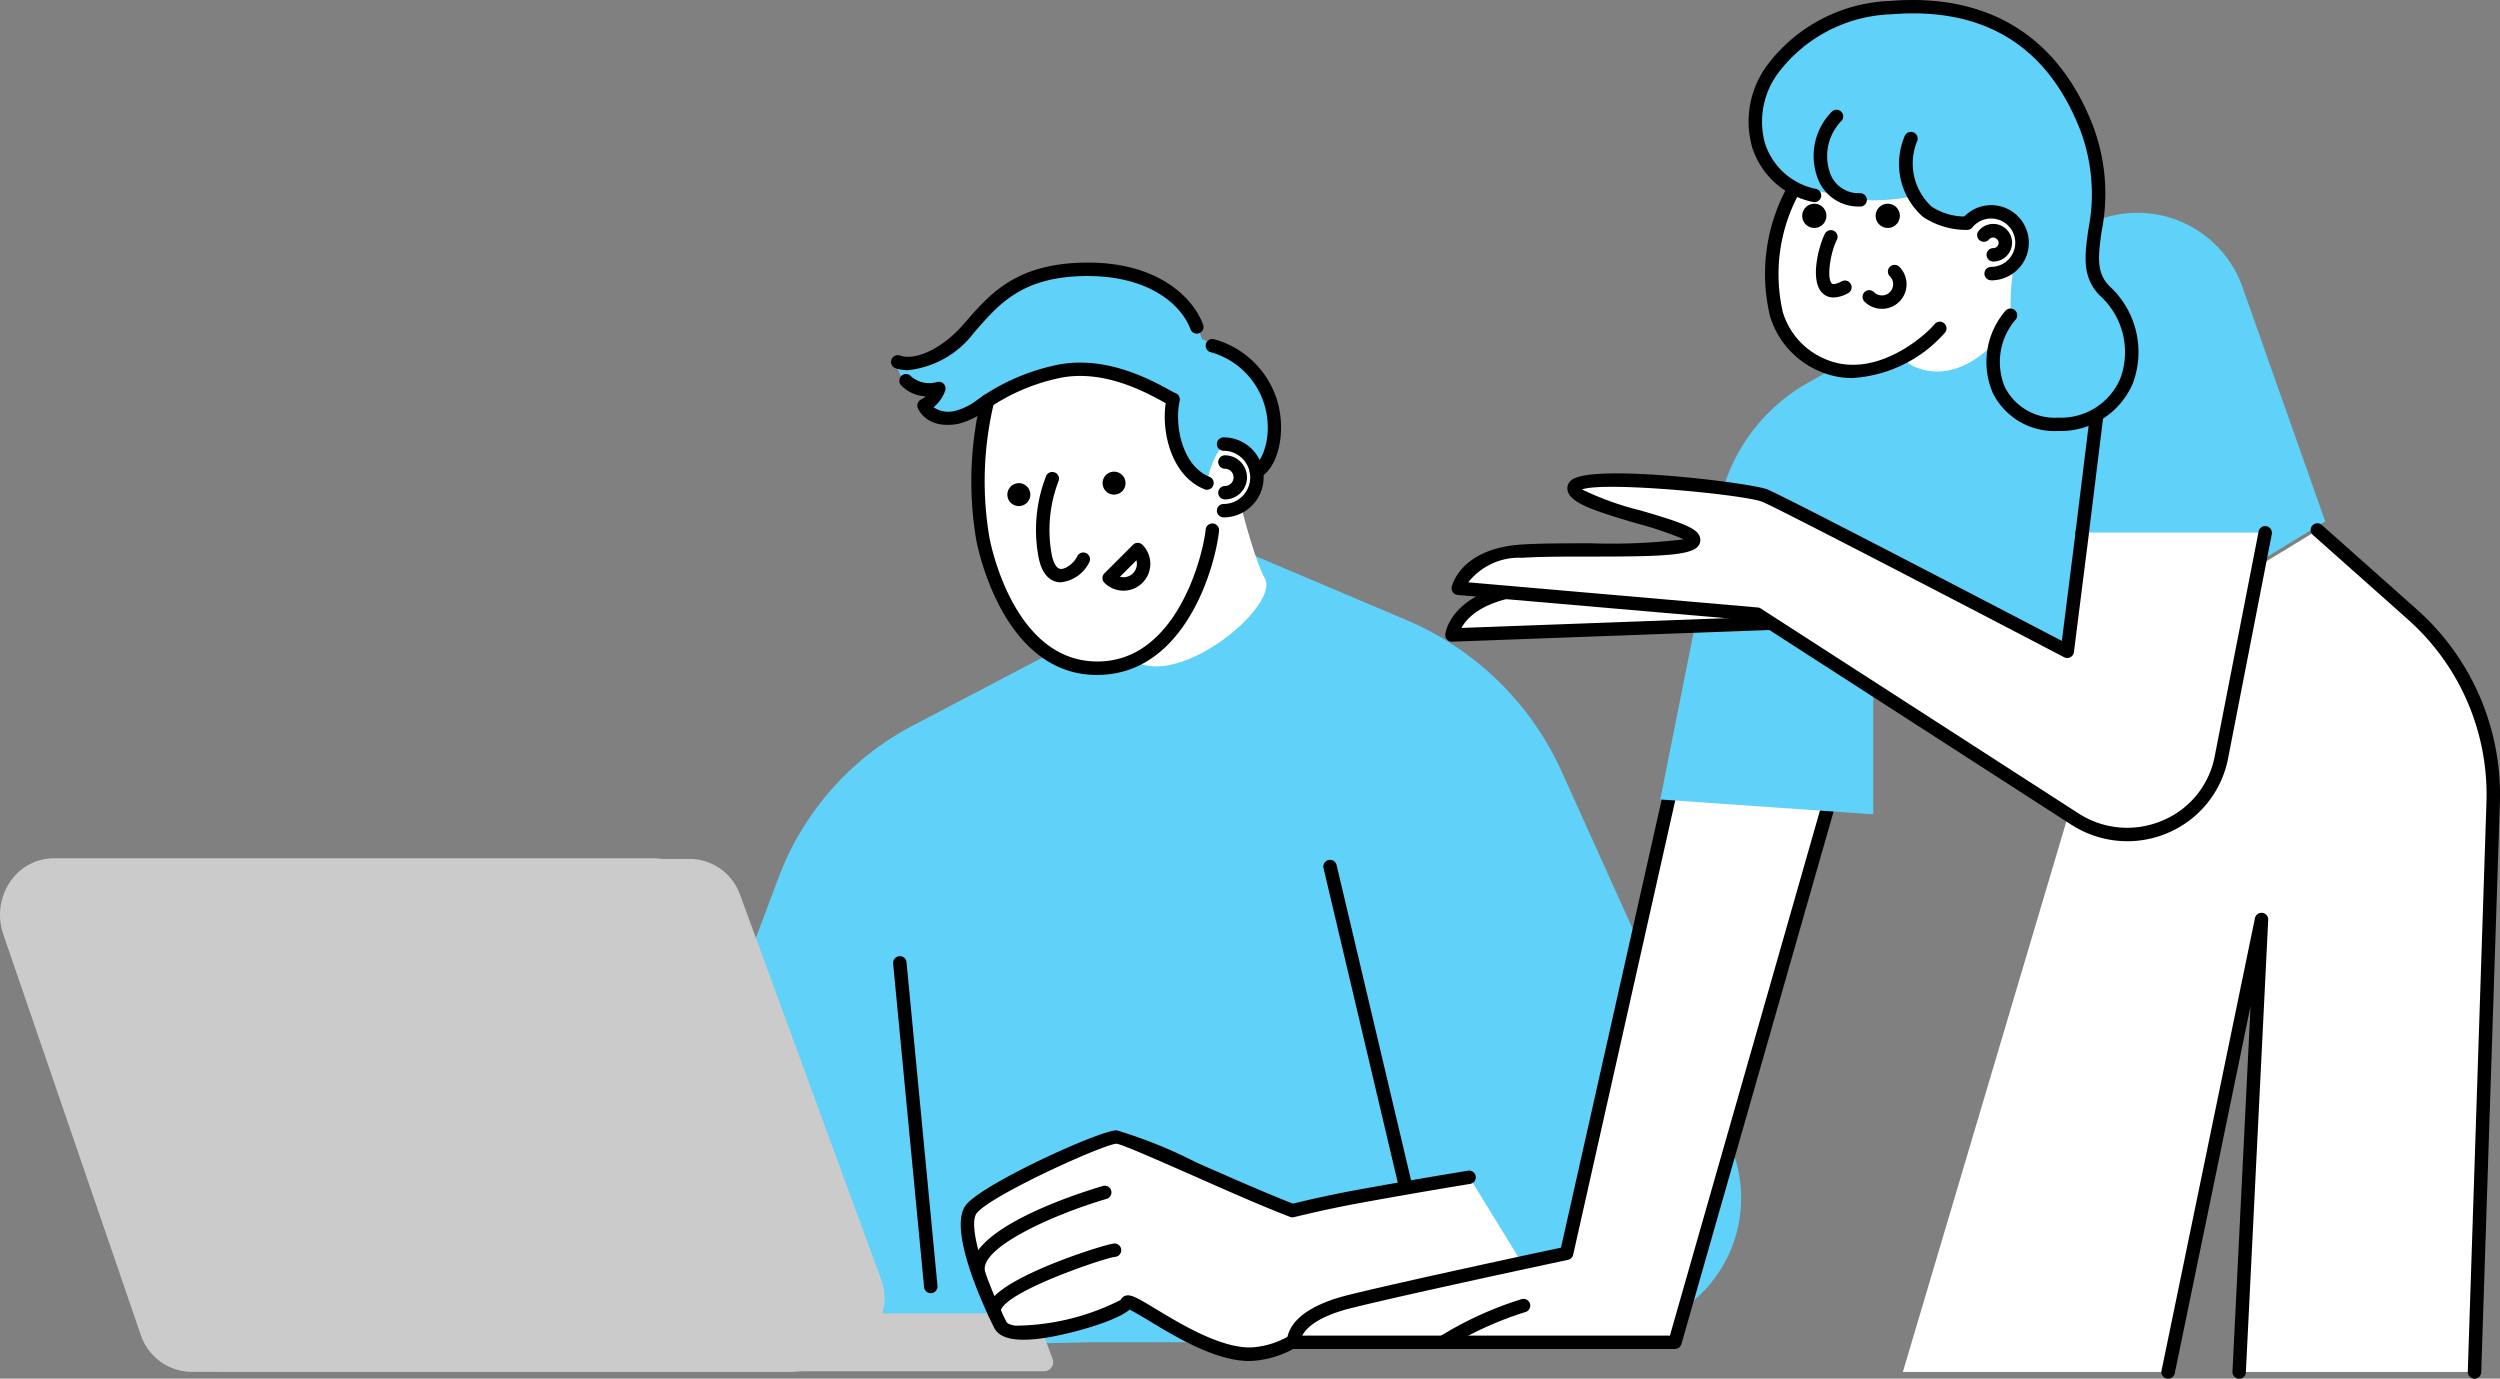 <svg id="img_fase1_1" xmlns="http://www.w3.org/2000/svg" xmlns:xlink="http://www.w3.org/1999/xlink" width="136" height="75" viewBox="0 0 136 75">
  <rect x="0" y="0" width="136" height="75" fill="#808080" stroke="none"/>
  <defs>
    <style>
      .cls-1 {
        fill: none;
      }

      .cls-2 {
        clip-path: url(#clip-path);
      }

      .cls-3 {
        fill: #60d1f9;
      }

      .cls-4 {
        fill: #fff;
      }

      .cls-5 {
        fill: #cbcbcb;
      }
    </style>
    <clipPath id="clip-path">
      <rect id="長方形_57" data-name="長方形 57" class="cls-1" width="136" height="75"/>
    </clipPath>
  </defs>
  <g id="グループ_121" data-name="グループ 121" class="cls-2">
    <path id="パス_346" data-name="パス 346" class="cls-3" d="M69.164,47.084l-7.5,3.935A15.483,15.483,0,0,0,54.38,59.29l-9.7,25.8,26.8-.537H96.764L78.871,42.722Z" transform="translate(-12.031 -11.536)"/>
    <path id="パス_347" data-name="パス 347" class="cls-3" d="M86.312,39.262l11.959,5.066a16.2,16.2,0,0,1,8.455,8.244l9.1,20.169a7.306,7.306,0,0,1-6.585,10.345H81.14l-.287-9.868L99.24,69.155" transform="translate(-21.77 -10.602)"/>
    <path id="パス_348" data-name="パス 348" class="cls-4" d="M78.38,33.879c2.305,6.157,3.717,9.181,4.05,9.5,2.292,2.226,8.339-2.686,7.44-4.236s-2.609-9.187-2.642-10.363-10.214,1.446-8.849,5.1" transform="translate(-21.07 -7.695)"/>
    <path id="パス_349" data-name="パス 349" class="cls-4" d="M79.8,43.51a3.458,3.458,0,0,1-2.3-.359c-1.081-.637-1.749-.73-2.346-1.94s-1.891-2.047-2-5.376-.183-5.809.239-6.853,3.3-2.918,6.024-2.284,3.462.3,4.122,1.415a7.214,7.214,0,0,1,.767,2.624,1.109,1.109,0,0,0,1.037.594c.231-.066,1.571-.066,1.972.488s.82.775.558,1.639a2.377,2.377,0,0,1-1.636,1.5c-.477.084-.894,1.008-.894,1.008a2.794,2.794,0,0,1-.159,2.042c-.535.809-1.091,2.693-1.722,3.391a8,8,0,0,1-2.949,2Z" transform="translate(-19.676 -7.174)"/>
    <path id="パス_350" data-name="パス 350" class="cls-3" d="M68.8,27.838c.566.113.289.553,1.548-.063a22.491,22.491,0,0,1,2.781-1.458,16.067,16.067,0,0,1,2.983-.918c1.045-.113.962-.5,2.555.214s1.7.75,2.14.98a5.923,5.923,0,0,0,1.069.391,2.359,2.359,0,0,0,0,1.408c.227.867.026,1.358.554,2.037s.449.558.713.75a2.1,2.1,0,0,1,.52.494,4.327,4.327,0,0,1,.894-2.126c.617.1.995,0,1.209.266s.793.918.793.918a2.466,2.466,0,0,0,.5-2.342c-.353-1.544-.4-2.172-1.057-2.726s-.053-.663-.788-1.034-1.611-.669-1.838-.795a4.538,4.538,0,0,0-3.4-3.213c-2.5-.729-4.392-1.194-6.734.478a14.722,14.722,0,0,0-3.335,3.1,4.95,4.95,0,0,1-1.675.822c-.78.144-1.385-.182-1.4.145a1.035,1.035,0,0,0,.449.94,4.044,4.044,0,0,0,1.9.288,1.127,1.127,0,0,1-.277.805,1.826,1.826,0,0,0-.4.426Z" transform="translate(-17.994 -5.389)"/>
    <path id="パス_351" data-name="パス 351" class="cls-5" d="M45.776,90.491H12.2a2.4,2.4,0,0,1-2.254-1.574L2.241,67.9a2.388,2.388,0,0,1,2.245-3.21H38.071a2.415,2.415,0,0,1,2.267,1.583l7.695,20.985a2.4,2.4,0,0,1-2.257,3.228" transform="translate(-0.564 -17.469)"/>
    <path id="パス_352" data-name="パス 352" class="cls-5" d="M45.591,90.806H12.017a2.912,2.912,0,0,1-2.726-1.9l-7.7-21.012A2.889,2.889,0,0,1,4.3,64.009H37.886a2.927,2.927,0,0,1,2.739,1.911L48.32,86.905a2.9,2.9,0,0,1-2.729,3.9M4.3,65.011a1.888,1.888,0,0,0-1.774,2.537l7.7,21.012A1.907,1.907,0,0,0,12.017,89.8H45.591a1.9,1.9,0,0,0,1.787-2.554l-7.7-20.985a1.919,1.919,0,0,0-1.8-1.254Z" transform="translate(-0.38 -17.284)"/>
    <path id="パス_353" data-name="パス 353" class="cls-5" d="M61.2,100.643l-.395-1.082a1.608,1.608,0,0,0-2.265-1.068H18.821a1.855,1.855,0,0,0-2.4,2.15Z" transform="translate(-4.419 -26.547)"/>
    <path id="パス_354" data-name="パス 354" class="cls-5" d="M61.017,100.959H16.241a.5.5,0,0,1-.5-.445,2.634,2.634,0,0,1,.909-2.349,2.172,2.172,0,0,1,2.064-.357H58.247a1.944,1.944,0,0,1,1.527-.045,2.4,2.4,0,0,1,1.32,1.442l.4,1.083a.5.5,0,0,1-.471.672m-44.274-1H60.3l-.15-.41a1.425,1.425,0,0,0-.748-.854.971.971,0,0,0-.821.064.506.506,0,0,1-.224.053H18.635a.5.5,0,0,1-.163-.027,1.2,1.2,0,0,0-1.194.164,1.557,1.557,0,0,0-.535,1.011" transform="translate(-4.234 -26.362)"/>
    <path id="パス_355" data-name="パス 355" class="cls-5" d="M43.206,91.565H10.6a2.407,2.407,0,0,1-2.251-1.672L.881,68.107a2.526,2.526,0,0,1,2.251-3.412h32.6a2.407,2.407,0,0,1,2.251,1.673l7.473,21.785a2.526,2.526,0,0,1-2.251,3.412" transform="translate(-0.198 -17.469)"/>
    <path id="パス_356" data-name="パス 356" class="cls-5" d="M43.008,91.9h-32.6a2.951,2.951,0,0,1-2.759-2.036L.174,68.082a3.2,3.2,0,0,1,.415-2.894,2.864,2.864,0,0,1,2.345-1.229h32.6a2.953,2.953,0,0,1,2.76,2.036L45.768,87.78a3.2,3.2,0,0,1-.415,2.894A2.863,2.863,0,0,1,43.008,91.9M2.934,65.033a1.8,1.8,0,0,0-1.47.779,2.124,2.124,0,0,0-.273,1.921L8.664,89.519a1.877,1.877,0,0,0,1.742,1.31h32.6a1.8,1.8,0,0,0,1.47-.779,2.121,2.121,0,0,0,.273-1.921L37.278,66.343a1.878,1.878,0,0,0-1.742-1.31Z" transform="translate(0 -17.27)"/>
    <path id="パス_357" data-name="パス 357" d="M102.942,82.008a.365.365,0,0,1-.355-.281L98.521,64.512a.366.366,0,0,1,.712-.168L103.3,81.559a.366.366,0,0,1-.273.439.356.356,0,0,1-.083.009" transform="translate(-26.525 -17.299)"/>
    <path id="パス_358" data-name="パス 358" d="M68.535,89.591a.365.365,0,0,1-.363-.331l-1.684-17.6a.365.365,0,0,1,.329-.4.358.358,0,0,1,.4.328l1.684,17.6a.365.365,0,0,1-.329.4h-.035" transform="translate(-17.902 -19.241)"/>
    <path id="パス_359" data-name="パス 359" class="cls-4" d="M99.325,86.924c-3.592.59-6.249,1.086-6.249,1.086s-1.514.274-3.369.73c-3.168-1.212-9.017-4-9.565-4-.791,0-7.126,2.882-7.918,3.929s.924,4.978,1.584,6.288,6.73-.656,6.862-1.179,4.354,3.143,7.126,2.751a5.015,5.015,0,0,0,3.175-1.714c.879.137,1.839.272,2.9.4,1.943.243,8.026-1.485,9.733-1.313" transform="translate(-19.392 -22.881)"/>
    <path id="パス_360" data-name="パス 360" d="M87.226,96.785c-1.836,0-4-1.305-5.467-2.194-.395-.239-.833-.5-1.054-.6-.76.67-3.548,1.429-5,1.59-1.312.144-2.083-.05-2.36-.6s-2.605-5.274-1.548-6.671c.86-1.139,7.27-4.075,8.21-4.075a25.554,25.554,0,0,1,4.329,1.748c1.782.785,3.8,1.675,5.26,2.24,1.793-.438,3.263-.705,3.279-.708s2.7-.5,6.255-1.087a.365.365,0,0,1,.118.72c-3.548.583-6.215,1.08-6.241,1.085s-1.527.277-3.348.726a.363.363,0,0,1-.218-.013c-1.49-.57-3.567-1.487-5.4-2.3C82.292,85.878,80.308,85,80,84.965c-.683.013-6.889,2.827-7.612,3.785-.5.664.449,3.582,1.618,5.9.049.1.229.174.494.213a12.847,12.847,0,0,0,5.72-1.4.5.5,0,0,1,.221-.215c.3-.121.624.059,1.7.71,1.423.86,3.8,2.3,5.475,2.062a4.63,4.63,0,0,0,2.947-1.588.37.37,0,0,1,.335-.126c.877.136,1.833.27,2.886.4a24.334,24.334,0,0,0,5.151-.685A22.481,22.481,0,0,1,103.5,93.4a.365.365,0,1,1-.073.726,23.2,23.2,0,0,0-4.361.619,23.588,23.588,0,0,1-5.381.693c-.981-.123-1.879-.249-2.708-.375a5.363,5.363,0,0,1-3.266,1.684,3.5,3.5,0,0,1-.49.034m-6.334-3.053a.465.465,0,0,1-.018.05.4.4,0,0,0,.018-.05m0,0Zm-.7-.215a.286.286,0,0,0-.011.035.322.322,0,0,1,.011-.035" transform="translate(-19.259 -22.746)"/>
    <path id="パス_361" data-name="パス 361" class="cls-4" d="M80.546,93.169c-.4,0-7.089,2.155-6.5,3.435" transform="translate(-19.927 -25.158)"/>
    <path id="パス_362" data-name="パス 362" d="M73.908,96.834a.365.365,0,0,1-.332-.213.829.829,0,0,1,.1-.828c.923-1.435,6.341-3.124,6.74-3.124a.365.365,0,0,1,.013.73c-.555.068-5.542,1.734-6.154,2.814-.012.023-.042.078-.03.1a.366.366,0,0,1-.18.484.378.378,0,0,1-.152.033" transform="translate(-19.792 -25.023)"/>
    <path id="パス_363" data-name="パス 363" d="M72.7,93.5a.366.366,0,0,1-.353-.272c-.644-2.429,5.81-4.465,7.111-4.849a.365.365,0,1,1,.207.7c-2.95.871-6.952,2.675-6.611,3.962a.364.364,0,0,1-.26.446.347.347,0,0,1-.094.012" transform="translate(-19.467 -23.86)"/>
    <path id="パス_364" data-name="パス 364" class="cls-4" d="M125.587,59.419l-8.537,29.32H96.32s-.285-.9,2.821-2.16c3.148-1.273,12.016-2.682,12.016-2.682l5.893-25.689Z" transform="translate(-25.933 -15.718)"/>
    <path id="パス_365" data-name="パス 365" class="cls-4" d="M142.436,48.416a6.178,6.178,0,0,1-6.192-6.149.5.5,0,0,1,1,0,5.2,5.2,0,0,0,7.512,4.6.5.5,0,1,1,.447.9,6.17,6.17,0,0,1-2.769.647" transform="translate(-36.685 -11.278)"/>
    <path id="パス_366" data-name="パス 366" d="M116.917,88.77H96.186a.366.366,0,0,1-.362-.313c-.025-.178-.149-1.764,3.323-2.625,2.923-.726,10.187-2.281,11.571-2.577l5.842-26a.365.365,0,0,1,.713.159L111.38,83.643a.366.366,0,0,1-.281.277c-.086.018-8.567,1.824-11.776,2.62-1.877.466-2.485,1.115-2.68,1.5h20L125.1,58.447a.365.365,0,0,1,.7.2L117.269,88.5a.366.366,0,0,1-.351.265" transform="translate(-25.8 -15.384)"/>
    <path id="パス_367" data-name="パス 367" d="M107.3,99.522a.365.365,0,0,1-.21-.664,19.191,19.191,0,0,1,4.474-2.048.365.365,0,1,1,.216.7,18.735,18.735,0,0,0-4.271,1.949.363.363,0,0,1-.209.066" transform="translate(-28.793 -26.136)"/>
    <path id="パス_368" data-name="パス 368" class="cls-3" d="M159.771,32.648l-4.51-12.772a6.061,6.061,0,0,0-8.7-3.226l-15.011,8.5a9.9,9.9,0,0,0-4.764,6.631l-3.19,15.993,11.585.807V39a5.709,5.709,0,0,0,6.515,1.462l2.835,1.468Z" transform="translate(-33.278 -4.282)"/>
    <path id="パス_369" data-name="パス 369" class="cls-4" d="M164.218,39.506l5.138,4.569a13.14,13.14,0,0,1,4.414,10.256L172.754,85.3h-12.8l1.22-24.613L156.089,85.3H141.658l10.366-34.9-3.049-1.614Z" transform="translate(-38.142 -10.668)"/>
    <path id="パス_370" data-name="パス 370" d="M154.875,36.261a.322.322,0,0,1-.045,0,.365.365,0,0,1-.318-.407l1.22-9.885a.365.365,0,0,1,.725.089l-1.219,9.885a.367.367,0,0,1-.362.32" transform="translate(-41.603 -6.925)"/>
    <path id="パス_371" data-name="パス 371" class="cls-4" d="M119.972,42.435c-2.219.415-6.156.728-8.4,1.129C108.3,44.15,108.092,46,108.092,46l17.779-.654a10.6,10.6,0,0,0-5.9-2.913" transform="translate(-29.105 -11.458)"/>
    <path id="パス_372" data-name="パス 372" d="M107.957,46.233a.365.365,0,0,1-.363-.405c.01-.086.275-2.131,3.778-2.757,1.1-.2,2.627-.375,4.1-.547,1.557-.182,3.168-.37,4.3-.581a.4.4,0,0,1,.114,0A10.873,10.873,0,0,1,126,44.965a.365.365,0,0,1-.254.613l-17.779.654h-.014m11.89-3.563c-1.149.212-2.745.4-4.289.578-1.464.172-2.978.348-4.058.542-2,.356-2.744,1.183-3.022,1.694l16.343-.6a10.27,10.27,0,0,0-4.975-2.213" transform="translate(-28.97 -11.324)"/>
    <path id="パス_373" data-name="パス 373" class="cls-4" d="M152.461,38.632l-2.39,12.232a5.223,5.223,0,0,1-7.959,3.356L124.82,43.07l-16.26-1.413s.406-1.815,3.455-2.017,9.35.2,9.35-.605-6.5-1.816-6.5-2.824,9.349,0,10.366.4,16.463,8.474,16.463,8.474l.813-6.456" transform="translate(-29.231 -9.66)"/>
    <path id="パス_374" data-name="パス 374" d="M144.817,55.285a5.6,5.6,0,0,1-3.037-.895l-17.216-11.1-16.169-1.4a.368.368,0,0,1-.263-.148.363.363,0,0,1-.061-.295c.019-.085.5-2.085,3.787-2.3,1.028-.068,2.438-.068,3.8-.068a32.657,32.657,0,0,0,5.035-.216,19.176,19.176,0,0,0-2.548-.864c-2.417-.71-3.785-1.15-3.785-1.918a.561.561,0,0,1,.27-.472c1.271-.863,9.712.185,10.6.535.933.371,13.4,6.871,16.031,8.246l.748-5.934a.365.365,0,0,1,.725.091L141.917,45a.365.365,0,0,1-.532.278c-5.337-2.789-15.638-8.144-16.428-8.458-.987-.391-8.563-1.122-9.8-.67a16.044,16.044,0,0,0,3.194,1.145c2.4.705,3.243,1.006,3.243,1.607,0,.829-1.539.9-5.936.9-1.352,0-2.751,0-3.755.066a3.509,3.509,0,0,0-2.932,1.334l15.745,1.368a.363.363,0,0,1,.166.057l17.292,11.15a4.872,4.872,0,0,0,4.553.388,4.751,4.751,0,0,0,2.851-3.506l2.389-12.233a.366.366,0,0,1,.718.14L150.3,50.8a5.544,5.544,0,0,1-3.282,4.038,5.6,5.6,0,0,1-2.2.449" transform="translate(-29.096 -9.524)"/>
    <path id="パス_375" data-name="パス 375" class="cls-4" d="M143.144,24.382a3.071,3.071,0,0,1-2.138-.365l-2.975-5.989c1.668-1.619,7.5-.128,8.2-2.375l.665,5.672c-1.176,1.783-2.439,2.811-3.756,3.057" transform="translate(-37.166 -4.227)"/>
    <path id="パス_376" data-name="パス 376" class="cls-4" d="M141.836,20.452a5.172,5.172,0,0,1-3.758,2.84c-1.782.178-2.808.551-4.154-.68a4.395,4.395,0,0,1-1.864-3.967,11.274,11.274,0,0,1,1.089-4.967c.511-.685-.064-1.506,3.69-.785a35.5,35.5,0,0,1,4.791,1.118l.943,1.54s.965-.959,1.841-.4,1.49,1.028,1.145,1.464-.036.882-.7,1.266a12.238,12.238,0,0,0-3.022,2.575" transform="translate(-35.558 -3.406)"/>
    <path id="パス_377" data-name="パス 377" class="cls-3" d="M149.187,15.224c-.734-.9,1.244-3.653-.484-8.111S143.544.105,138.051.547s-8.147,4.537-7.2,7.49a3.893,3.893,0,0,0,3.03,2.732l.15-.267a2.272,2.272,0,0,0,1.087.115c.514.388,2.159.6,4.184.185a4.841,4.841,0,0,0,2.444,1.453c.768.1.951-.493,1.353-.544s.957-.484,1.269,0a4.745,4.745,0,0,1,.814,1.629,1.2,1.2,0,0,1-.3,1.137c-.4.544-.319,2.8-.319,2.8-1.956,2.406-.856,5.933,2.593,5.94,3.728.007,5.295-3.992,2.034-7.99" transform="translate(-35.182 -0.134)"/>
    <path id="パス_378" data-name="パス 378" d="M136.134,24.231a4.434,4.434,0,0,1-1.855-.4,4.727,4.727,0,0,1-2.626-2.97,9.845,9.845,0,0,1,.987-7.107.365.365,0,1,1,.633.364,9.207,9.207,0,0,0-.924,6.521,4.024,4.024,0,0,0,2.235,2.527c2.692,1.233,5.478-1.2,6.024-1.869a.365.365,0,0,1,.566.461,7.28,7.28,0,0,1-5.038,2.471" transform="translate(-35.365 -3.665)"/>
    <path id="パス_379" data-name="パス 379" d="M140.95,15.841a.658.658,0,1,1-.658-.657.657.657,0,0,1,.658.657" transform="translate(-37.598 -4.1)"/>
    <path id="パス_380" data-name="パス 380" d="M135.482,15.841a.658.658,0,1,1-.658-.657.657.657,0,0,1,.658.657" transform="translate(-36.125 -4.1)"/>
    <path id="パス_381" data-name="パス 381" d="M136.146,20.807a.843.843,0,0,1-.612-.245c-.707-.7-.172-2.628.151-3.243a.366.366,0,0,1,.647.339c-.355.677-.573,2.1-.284,2.385.072.071.28.026.543-.115a.365.365,0,1,1,.346.643,1.7,1.7,0,0,1-.791.235" transform="translate(-36.4 -4.624)"/>
    <path id="パス_382" data-name="パス 382" d="M139.711,22.13a1.33,1.33,0,0,1-.948-.392.365.365,0,1,1,.517-.516.609.609,0,1,0,.862-.861.365.365,0,0,1,.517-.516,1.339,1.339,0,0,1-.948,2.286" transform="translate(-37.334 -5.33)"/>
    <path id="パス_383" data-name="パス 383" d="M137.546,13.441h-.009a2.358,2.358,0,0,1-2.348-1.688,3.412,3.412,0,0,1,.853-3.5.365.365,0,1,1,.443.581,2.744,2.744,0,0,0-.6,2.7,1.645,1.645,0,0,0,1.67,1.183.365.365,0,0,1-.009.73" transform="translate(-36.358 -2.208)"/>
    <path id="パス_384" data-name="パス 384" d="M146.387,17.9a.365.365,0,1,1,0-.73,1.315,1.315,0,1,0-1.022-2.145.365.365,0,0,1-.279.134,4.263,4.263,0,0,1-2.4-.705,3.832,3.832,0,0,1-1-4.4.365.365,0,0,1,.679.268,3.189,3.189,0,0,0,.794,3.577,3.291,3.291,0,0,0,1.768.53,2.046,2.046,0,1,1,1.464,3.475" transform="translate(-38.069 -2.652)"/>
    <path id="パス_385" data-name="パス 385" d="M148.065,18.734a.365.365,0,1,1,0-.73.293.293,0,0,0,.293-.293.3.3,0,0,0-.52-.185.365.365,0,0,1-.567-.461,1.023,1.023,0,1,1,.794,1.668" transform="translate(-39.632 -4.506)"/>
    <path id="パス_386" data-name="パス 386" d="M147.026,23.445h-.01a3.744,3.744,0,0,1-3.559-2.064,4.267,4.267,0,0,1,.684-4.471.366.366,0,0,1,.568.461,3.533,3.533,0,0,0-.591,3.7,3.039,3.039,0,0,0,2.9,1.648h.008a3.5,3.5,0,0,0,3.366-2.13,4.141,4.141,0,0,0-1.114-4.511c-.986-1-.821-2.191-.628-3.576a9.883,9.883,0,0,0-.423-5.388C146.439,2.5,142.988.371,137.944.777A8.044,8.044,0,0,0,131.76,4a4.423,4.423,0,0,0-.7,3.787,3.671,3.671,0,0,0,2.754,2.485.365.365,0,1,1-.144.715,4.4,4.4,0,0,1-3.306-2.978,5.14,5.14,0,0,1,.786-4.416A8.76,8.76,0,0,1,137.886.049c5.321-.426,9.131,1.922,11.022,6.8a10.5,10.5,0,0,1,.465,5.751c-.178,1.291-.307,2.224.425,2.963a4.857,4.857,0,0,1,1.269,5.305,4.266,4.266,0,0,1-4.04,2.578" transform="translate(-35.047 0)"/>
    <path id="パス_387" data-name="パス 387" d="M79.149,44.65c-4.979,0-6.413-6.541-6.564-7.309a19.131,19.131,0,0,1,.258-7.706.365.365,0,0,1,.7.21A18.274,18.274,0,0,0,73.3,37.2c.142.726,1.527,7.076,6.26,6.7,3.984-.318,5.353-5.733,5.5-7.165a.365.365,0,0,1,.727.075c-.2,1.916-1.758,7.466-6.17,7.818-.161.013-.318.019-.471.019" transform="translate(-19.471 -7.932)"/>
    <path id="パス_388" data-name="パス 388" class="cls-4" d="M84.124,40.953a1.1,1.1,0,1,1-1.552,1.55Z" transform="translate(-22.233 -11.058)"/>
    <path id="パス_389" data-name="パス 389" d="M83.213,43.055a1.46,1.46,0,0,1-1.034-.428.364.364,0,0,1,0-.516l1.552-1.55a.366.366,0,0,1,.517,0,1.461,1.461,0,0,1-1.035,2.494m-.19-.755a.731.731,0,0,0,.922-.706.749.749,0,0,0-.025-.191Z" transform="translate(-22.098 -10.923)"/>
    <path id="パス_390" data-name="パス 390" d="M78.485,41.176a1.007,1.007,0,0,1-.14-.009c-.4-.053-.915-.349-1.1-1.456a8.062,8.062,0,0,1,.432-4.324.365.365,0,1,1,.666.3,7.428,7.428,0,0,0-.378,3.9c.088.515.264.828.481.856.3.044.765-.346.92-.679a.365.365,0,0,1,.663.307,1.95,1.95,0,0,1-1.539,1.1" transform="translate(-20.766 -9.497)"/>
    <path id="パス_391" data-name="パス 391" d="M82.082,35.775a.624.624,0,1,0,.625-.624.625.625,0,0,0-.625.624" transform="translate(-22.101 -9.492)"/>
    <path id="パス_392" data-name="パス 392" d="M74.993,36.629a.624.624,0,1,0,.625-.624.625.625,0,0,0-.625.624" transform="translate(-20.192 -9.722)"/>
    <path id="パス_393" data-name="パス 393" d="M90.956,36.947a.365.365,0,1,1,0-.73,1.447,1.447,0,1,0,0-2.894.365.365,0,1,1,0-.73,2.177,2.177,0,1,1,0,4.354" transform="translate(-24.392 -8.801)"/>
    <path id="パス_394" data-name="パス 394" d="M91.055,36.33a.365.365,0,1,1,0-.73.469.469,0,1,0,0-.939.365.365,0,1,1,0-.73,1.2,1.2,0,1,1,0,2.4" transform="translate(-24.419 -9.162)"/>
    <path id="パス_395" data-name="パス 395" d="M83.7,33.944a.367.367,0,0,1-.135-.026c-1.8-.713-2.365-3.082-2.125-4.69l-.182-.1c-1.006-.546-3.364-1.825-5.79-1.223a10.742,10.742,0,0,0-3.818,1.709,3.962,3.962,0,0,1-1.49.739c-1.548.283-2.075-.574-2.2-.845a.366.366,0,0,1,.172-.48,1.158,1.158,0,0,0,.252-.172,1.947,1.947,0,0,1-1.354-.62.365.365,0,0,1,.57-.457,1.5,1.5,0,0,0,1.4.3.365.365,0,0,1,.444.474,2.089,2.089,0,0,1-.633.9,1.469,1.469,0,0,0,1.214.184,3.432,3.432,0,0,0,1.214-.626A11.388,11.388,0,0,1,75.288,27.2c2.7-.666,5.234.7,6.314,1.29.167.091.3.164.391.2a.365.365,0,0,1,.208.412c-.292,1.31.121,3.537,1.63,4.135a.365.365,0,0,1-.135.7" transform="translate(-18.026 -7.296)"/>
    <path id="パス_396" data-name="パス 396" d="M67.262,25.424a2.123,2.123,0,0,1-.683-.107.365.365,0,0,1,.237-.691c.884.3,2.341-.412,3.459-1.7l.074-.086c1.36-1.567,2.767-3.189,6.431-3.267,3.871-.091,5.931,1.764,6.528,3.37a.365.365,0,0,1-.685.254c-.512-1.381-2.342-2.963-5.826-2.894-3.34.071-4.581,1.5-5.894,3.016l-.075.085a5.188,5.188,0,0,1-3.564,2.019" transform="translate(-17.86 -5.285)"/>
    <path id="パス_397" data-name="パス 397" d="M92.519,32.846a.365.365,0,0,1-.159-.694c.557-.266,1.052-1.773.594-3.308a4.237,4.237,0,0,0-2.9-2.856.365.365,0,1,1,.134-.718,4.952,4.952,0,0,1,3.464,3.364c.506,1.7.039,3.688-.978,4.175a.371.371,0,0,1-.158.036" transform="translate(-24.168 -6.822)"/>
    <path id="パス_398" data-name="パス 398" d="M161.272,93.367a.369.369,0,0,1-.075-.007.365.365,0,0,1-.284-.431l5.081-24.613a.365.365,0,0,1,.722.092L165.5,93.02a.355.355,0,0,1-.382.347.366.366,0,0,1-.347-.383l.985-19.885-4.124,19.977a.365.365,0,0,1-.357.291" transform="translate(-43.325 -18.368)"/>
    <path id="パス_399" data-name="パス 399" class="cls-4" d="M172.531,39.506l5.138,4.569a13.14,13.14,0,0,1,4.414,10.256L181.067,85.3" transform="translate(-46.455 -10.668)"/>
    <path id="パス_400" data-name="パス 400" d="M180.933,85.531h-.012a.366.366,0,0,1-.353-.377l1.016-30.97a12.748,12.748,0,0,0-4.291-9.971l-5.139-4.569a.365.365,0,1,1,.485-.545l5.139,4.569a13.477,13.477,0,0,1,4.536,10.541L181.3,85.178a.365.365,0,0,1-.365.353" transform="translate(-46.321 -10.532)"/>
  </g>
</svg>

